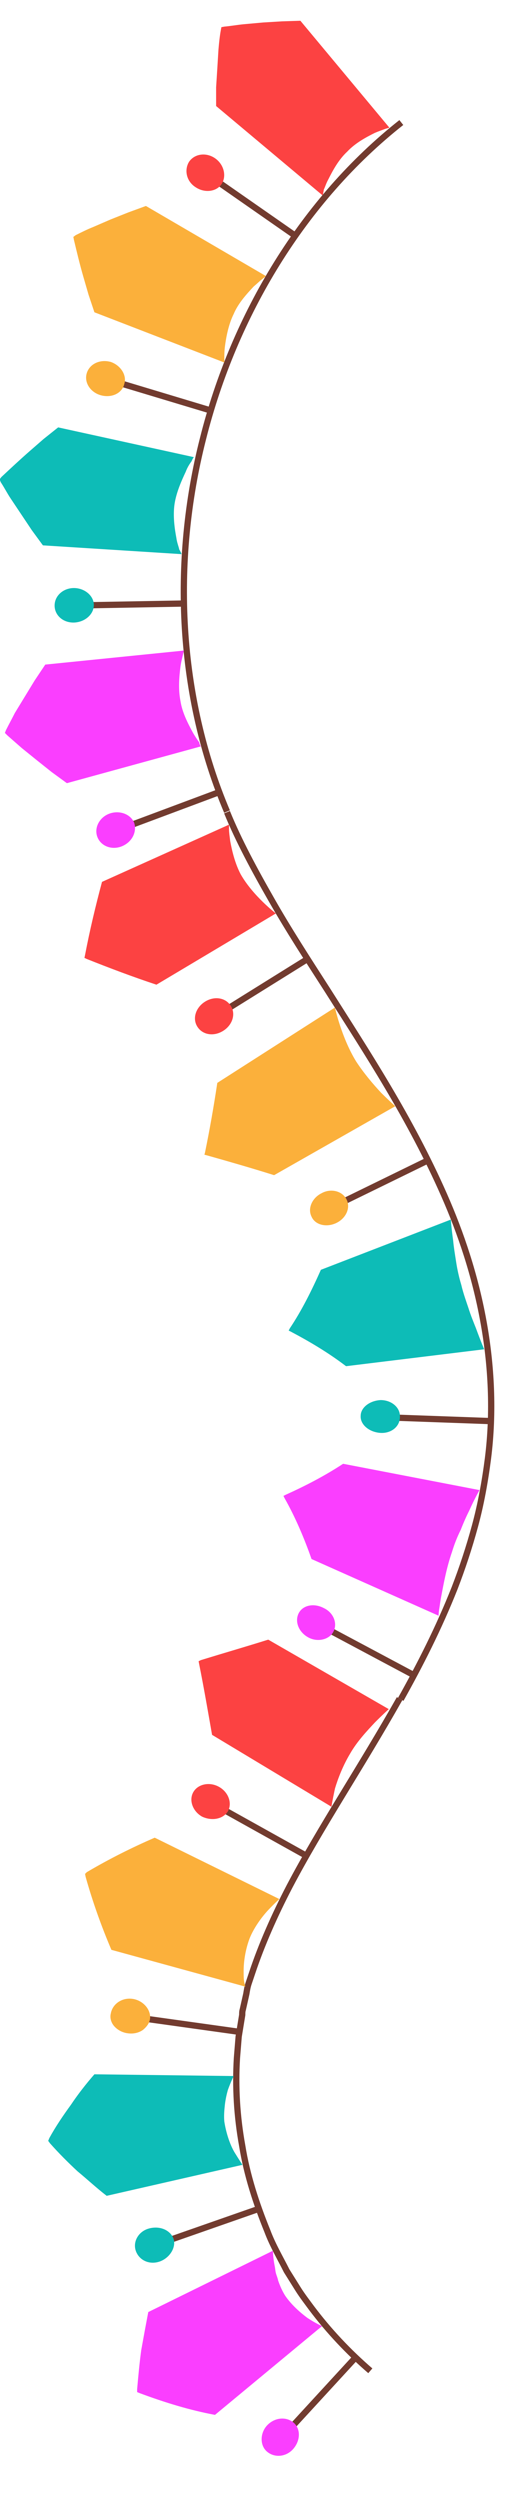 <svg xmlns="http://www.w3.org/2000/svg" xmlns:xlink="http://www.w3.org/1999/xlink" width="47" zoomAndPan="magnify" viewBox="0 0 35.25 173.25" height="231" preserveAspectRatio="xMidYMid meet" version="1.0"><defs><g/><clipPath id="f591a45440"><path d="M 14 1.438 L 28 1.438 L 28 14 L 14 14 Z M 14 1.438 " clip-rule="nonzero"/></clipPath><clipPath id="a366ad7176"><path d="M 9 50 L 34.469 50 L 34.469 124 L 9 124 Z M 9 50 " clip-rule="nonzero"/></clipPath><clipPath id="c6ce04f4b5"><path d="M 17 74 L 34.469 74 L 34.469 90 L 17 90 Z M 17 74 " clip-rule="nonzero"/></clipPath><clipPath id="b425255d59"><path d="M 21 92 L 34.469 92 L 34.469 105 L 21 105 Z M 21 92 " clip-rule="nonzero"/></clipPath><clipPath id="94e58b1e9f"><path d="M 16 106 L 34.469 106 L 34.469 123 L 16 123 Z M 16 106 " clip-rule="nonzero"/></clipPath><clipPath id="79a92b5a4d"><path d="M 10 111 L 34 111 L 34 170.344 L 10 170.344 Z M 10 111 " clip-rule="nonzero"/></clipPath><clipPath id="8434d239ed"><path d="M 13 157 L 31 157 L 31 170.344 L 13 170.344 Z M 13 157 " clip-rule="nonzero"/></clipPath><clipPath id="fa2ccbcc6c"><path d="M 18 167 L 21 167 L 21 170.344 L 18 170.344 Z M 18 167 " clip-rule="nonzero"/></clipPath></defs><g fill="#fc4242" fill-opacity="1"><g transform="translate(18.838, 117.455)"><g><path d="M -0.062 1.547 C -0.062 1.328 0 1.156 0.125 1.031 C 0.25 0.906 0.41 0.844 0.609 0.844 C 0.805 0.844 0.969 0.906 1.094 1.031 C 1.227 1.156 1.297 1.328 1.297 1.547 C 1.297 1.766 1.234 1.938 1.109 2.062 C 0.984 2.188 0.82 2.25 0.625 2.25 C 0.426 2.25 0.258 2.188 0.125 2.062 C 0 1.938 -0.062 1.766 -0.062 1.547 Z M -0.062 1.547 "/></g></g></g><g clip-path="url(#f591a45440)"><path fill="#fc4242" d="M 22.387 13.543 L 14.996 7.348 L 14.996 6.055 L 15.078 4.758 L 15.16 3.422 C 15.199 2.977 15.242 2.531 15.324 2.086 L 15.363 1.883 L 15.566 1.844 C 16.012 1.805 16.461 1.723 16.906 1.68 L 18.246 1.559 L 19.547 1.48 L 20.844 1.438 L 27.02 8.848 C 27.02 8.848 26.895 8.887 26.734 8.93 C 26.531 9.008 26.285 9.09 26.004 9.211 C 25.434 9.496 24.664 9.898 24.094 10.508 C 23.484 11.074 23.078 11.844 22.793 12.41 C 22.633 12.695 22.551 12.977 22.469 13.141 C 22.43 13.422 22.387 13.543 22.387 13.543 Z M 22.387 13.543 " fill-opacity="1" fill-rule="nonzero"/></g><path stroke-linecap="butt" transform="matrix(0, 0.405, -0.406, 0, 124.6, -13.582)" fill="none" stroke-linejoin="miter" d="M 54.503 238.305 C 67.702 255.004 87.405 266.903 108.602 272.203 C 129.8 277.599 152.802 276.397 172.398 268.096 " stroke="#723b2f" stroke-width="1.07" stroke-opacity="1" stroke-miterlimit="10"/><path stroke-linecap="butt" transform="matrix(0, 0.405, -0.406, 0, 124.6, -13.582)" fill="none" stroke-linejoin="miter" d="M 73.897 256.398 L 64.403 270 " stroke="#723b2f" stroke-width="1.07" stroke-opacity="1" stroke-miterlimit="10"/><path fill="#fc4242" d="M 13.578 12.977 C 12.926 12.57 12.766 11.762 13.129 11.195 C 13.535 10.629 14.348 10.547 14.957 10.992 C 15.566 11.438 15.73 12.25 15.363 12.773 C 14.996 13.301 14.184 13.383 13.578 12.977 Z M 13.578 12.977 " fill-opacity="1" fill-rule="nonzero"/><path fill="#fbb03b" d="M 15.566 25.121 L 6.551 21.641 L 6.145 20.426 L 5.781 19.172 C 5.535 18.32 5.332 17.473 5.129 16.621 L 5.09 16.418 L 5.25 16.297 C 5.656 16.094 6.062 15.891 6.469 15.73 L 7.688 15.203 L 8.906 14.719 L 10.125 14.273 L 18.449 19.129 C 18.449 19.129 18.367 19.211 18.207 19.332 C 18.043 19.453 17.84 19.656 17.598 19.859 C 17.148 20.344 16.539 20.992 16.215 21.762 C 15.852 22.492 15.688 23.383 15.605 24.031 C 15.566 24.352 15.566 24.637 15.566 24.84 C 15.566 25 15.566 25.121 15.566 25.121 Z M 15.566 25.121 " fill-opacity="1" fill-rule="nonzero"/><path stroke-linecap="butt" transform="matrix(0, 0.405, -0.406, 0, 124.6, -13.582)" fill="none" stroke-linejoin="miter" d="M 103.797 270.799 L 99.002 286.699 " stroke="#723b2f" stroke-width="1.07" stroke-opacity="1" stroke-miterlimit="10"/><path fill="#fbb03b" d="M 6.996 27.391 C 6.266 27.188 5.82 26.5 6.023 25.852 C 6.227 25.203 6.957 24.879 7.688 25.082 C 8.379 25.324 8.824 26.012 8.621 26.621 C 8.461 27.27 7.73 27.594 6.996 27.391 Z M 6.996 27.391 " fill-opacity="1" fill-rule="nonzero"/><path fill="#0dbcb7" d="M 12.602 38.402 L 2.977 37.793 L 2.207 36.742 L 0.746 34.555 C 0.5 34.191 0.297 33.785 0.055 33.422 L -0.027 33.219 L 0.094 33.059 C 0.746 32.449 1.395 31.844 2.043 31.277 L 3.02 30.426 L 4.035 29.617 L 13.453 31.68 C 13.453 31.68 13.375 31.762 13.293 31.965 C 13.172 32.125 13.008 32.371 12.887 32.695 C 12.602 33.301 12.238 34.109 12.113 34.922 C 11.992 35.73 12.113 36.621 12.238 37.27 C 12.277 37.594 12.398 37.875 12.438 38.078 C 12.562 38.281 12.602 38.402 12.602 38.402 Z M 12.602 38.402 " fill-opacity="1" fill-rule="nonzero"/><path stroke-linecap="butt" transform="matrix(0, 0.405, -0.406, 0, 124.6, -13.582)" fill="none" stroke-linejoin="miter" d="M 136.805 275.502 L 137.104 292.096 " stroke="#723b2f" stroke-width="1.07" stroke-opacity="1" stroke-miterlimit="10"/><path fill="#0dbcb7" d="M 5.172 43.141 C 4.398 43.18 3.789 42.652 3.789 41.965 C 3.789 41.277 4.398 40.75 5.129 40.75 C 5.859 40.75 6.512 41.277 6.512 41.926 C 6.512 42.57 5.902 43.098 5.172 43.141 Z M 5.172 43.141 " fill-opacity="1" fill-rule="nonzero"/><path fill="#fa3eff" d="M 13.941 51.723 L 4.641 54.273 L 3.586 53.504 L 2.57 52.695 L 1.516 51.844 C 1.191 51.559 0.867 51.277 0.5 50.953 L 0.34 50.789 L 0.418 50.59 C 0.621 50.184 0.824 49.82 1.027 49.414 L 2.41 47.148 L 3.141 46.055 L 12.766 45.082 C 12.766 45.082 12.723 45.203 12.684 45.406 C 12.641 45.609 12.562 45.891 12.52 46.215 C 12.438 46.863 12.359 47.754 12.52 48.562 C 12.641 49.375 13.047 50.145 13.375 50.75 C 13.535 51.035 13.699 51.277 13.82 51.438 C 13.859 51.641 13.941 51.723 13.941 51.723 Z M 13.941 51.723 " fill-opacity="1" fill-rule="nonzero"/><path stroke-linecap="butt" transform="matrix(0, 0.405, -0.406, 0, 124.6, -13.582)" fill="none" stroke-linejoin="miter" d="M 169.098 269.5 L 174.897 284.997 " stroke="#723b2f" stroke-width="1.07" stroke-opacity="1" stroke-miterlimit="10"/><path fill="#fa3eff" d="M 8.461 58.645 C 7.77 58.93 6.996 58.645 6.754 57.996 C 6.512 57.348 6.918 56.621 7.605 56.379 C 8.297 56.133 9.07 56.418 9.312 57.023 C 9.516 57.672 9.148 58.363 8.461 58.645 Z M 8.461 58.645 " fill-opacity="1" fill-rule="nonzero"/><path fill="#fc4242" d="M 19.141 63.301 L 10.855 68.238 C 9.273 67.715 7.648 67.105 6.023 66.457 L 5.859 66.379 L 5.902 66.176 C 6.227 64.477 6.633 62.773 7.078 61.113 L 15.891 57.148 C 15.891 57.148 15.891 57.27 15.891 57.473 C 15.891 57.672 15.934 57.957 15.973 58.281 C 16.094 58.93 16.297 59.82 16.703 60.59 C 17.555 62.086 19.141 63.301 19.141 63.301 Z M 19.141 63.301 " fill-opacity="1" fill-rule="nonzero"/><g clip-path="url(#a366ad7176)"><path stroke-linecap="butt" transform="matrix(0, 0.405, -0.406, 0, 124.6, -13.582)" fill="none" stroke-linejoin="miter" d="M 172.504 268.096 C 177.396 266.104 182.403 263.401 187.498 260.496 C 192.602 257.601 197.696 254.301 203.003 250.896 C 213.597 244.201 224.799 236.804 237.998 231.003 C 244.597 228.098 251.795 225.703 259.504 224.299 C 267.098 222.904 275.202 222.5 283.105 223.5 C 287.003 224.001 290.901 224.703 294.596 225.703 C 298.301 226.704 301.9 227.896 305.296 229.205 C 312.098 231.898 318.399 235.101 324.304 238.401 " stroke="#723b2f" stroke-width="1.07" stroke-opacity="1" stroke-miterlimit="10"/></g><path stroke-linecap="butt" transform="matrix(0, 0.405, -0.406, 0, 124.6, -13.582)" fill="none" stroke-linejoin="miter" d="M 197.6 254.301 L 206.399 268.403 " stroke="#723b2f" stroke-width="1.07" stroke-opacity="1" stroke-miterlimit="10"/><path fill="#fc4242" d="M 15.484 71.438 C 14.836 71.844 14.062 71.723 13.699 71.156 C 13.332 70.59 13.578 69.82 14.227 69.414 C 14.875 69.008 15.648 69.129 16.012 69.699 C 16.379 70.266 16.133 71.035 15.484 71.438 Z M 15.484 71.438 " fill-opacity="1" fill-rule="nonzero"/><path fill="#fbb03b" d="M 27.426 76.66 L 19.02 81.438 C 17.477 80.953 15.934 80.508 14.348 80.062 L 14.184 80.02 L 14.227 79.859 C 14.551 78.281 14.836 76.66 15.078 75.043 L 23.242 69.82 C 23.242 69.82 23.688 71.883 24.703 73.543 C 25.23 74.352 25.879 75.121 26.449 75.73 C 27.02 76.297 27.426 76.66 27.426 76.66 Z M 27.426 76.66 " fill-opacity="1" fill-rule="nonzero"/><g clip-path="url(#c6ce04f4b5)"><path stroke-linecap="butt" transform="matrix(0, 0.405, -0.406, 0, 124.6, -13.582)" fill="none" stroke-linejoin="miter" d="M 232.103 233.803 L 239.397 248.703 " stroke="#723b2f" stroke-width="1.07" stroke-opacity="1" stroke-miterlimit="10"/></g><path fill="#fbb03b" d="M 23.324 84.758 C 22.633 85.082 21.859 84.879 21.617 84.312 C 21.332 83.746 21.656 83.016 22.309 82.691 C 22.957 82.328 23.77 82.531 24.055 83.137 C 24.336 83.707 24.012 84.434 23.324 84.758 Z M 23.324 84.758 " fill-opacity="1" fill-rule="nonzero"/><path fill="#0dbcb7" d="M 33.598 93.504 L 24.012 94.676 C 22.793 93.746 21.496 92.977 20.195 92.289 L 20.031 92.207 L 20.113 92.047 C 20.926 90.832 21.617 89.453 22.266 87.996 L 31.281 84.516 C 31.281 84.516 31.324 85.121 31.445 85.973 C 31.484 86.418 31.566 86.902 31.648 87.43 C 31.727 87.957 31.852 88.523 32.012 89.051 C 32.133 89.574 32.336 90.145 32.5 90.629 C 32.664 91.156 32.867 91.641 33.027 92.047 C 33.352 92.938 33.598 93.504 33.598 93.504 Z M 33.598 93.504 " fill-opacity="1" fill-rule="nonzero"/><g clip-path="url(#b425255d59)"><path stroke-linecap="butt" transform="matrix(0, 0.405, -0.406, 0, 124.6, -13.582)" fill="none" stroke-linejoin="miter" d="M 276.698 223 L 276.1 239.603 " stroke="#723b2f" stroke-width="1.07" stroke-opacity="1" stroke-miterlimit="10"/></g><path fill="#0dbcb7" d="M 26.328 99.293 C 25.555 99.211 24.988 98.684 25.027 98.117 C 25.027 97.551 25.637 97.066 26.41 97.023 C 27.18 97.023 27.789 97.551 27.75 98.199 C 27.75 98.887 27.098 99.375 26.328 99.293 Z M 26.328 99.293 " fill-opacity="1" fill-rule="nonzero"/><path fill="#fa3eff" d="M 30.43 111.965 L 21.617 108.039 C 21.09 106.539 20.48 105.121 19.75 103.828 L 19.668 103.664 L 19.832 103.582 C 21.172 102.977 22.512 102.289 23.809 101.438 L 33.273 103.262 C 33.273 103.262 32.945 103.828 32.582 104.637 C 32.379 105.043 32.176 105.488 31.973 106.012 C 31.727 106.5 31.523 107.023 31.363 107.551 C 30.996 108.605 30.793 109.695 30.633 110.547 C 30.551 110.953 30.512 111.316 30.469 111.559 C 30.43 111.844 30.43 111.965 30.43 111.965 Z M 30.43 111.965 " fill-opacity="1" fill-rule="nonzero"/><g clip-path="url(#94e58b1e9f)"><path stroke-linecap="butt" transform="matrix(0, 0.405, -0.406, 0, 124.6, -13.582)" fill="none" stroke-linejoin="miter" d="M 320.097 236.304 L 312.301 250.896 " stroke="#723b2f" stroke-width="1.07" stroke-opacity="1" stroke-miterlimit="10"/></g><path fill="#fa3eff" d="M 21.375 113.461 C 20.723 113.098 20.438 112.371 20.723 111.801 C 21.008 111.234 21.781 111.074 22.469 111.438 C 23.16 111.762 23.445 112.531 23.121 113.098 C 22.836 113.625 22.023 113.828 21.375 113.461 Z M 21.375 113.461 " fill-opacity="1" fill-rule="nonzero"/><path fill="#fc4242" d="M 22.996 125.203 L 14.715 120.223 C 14.43 118.605 14.145 116.945 13.82 115.324 L 13.781 115.121 L 13.941 115.043 C 15.527 114.555 17.07 114.109 18.613 113.625 L 26.977 118.441 C 26.977 118.441 26.57 118.805 26.004 119.375 C 25.477 119.941 24.785 120.668 24.297 121.52 C 23.809 122.328 23.445 123.262 23.242 123.949 C 23.078 124.719 22.996 125.203 22.996 125.203 Z M 22.996 125.203 " fill-opacity="1" fill-rule="nonzero"/><g clip-path="url(#79a92b5a4d)"><path stroke-linecap="butt" transform="matrix(0, 0.405, -0.406, 0, 124.6, -13.582)" fill="none" stroke-linejoin="miter" d="M 324.197 238.603 C 335.901 245.202 346.196 252.099 356.298 257.399 C 361.296 259.996 366.303 262.199 371.099 263.796 L 372.903 264.402 C 373.501 264.604 374.099 264.7 374.698 264.796 L 376.502 265.2 L 377.399 265.402 C 377.698 265.498 377.997 265.498 378.296 265.498 L 382.001 266.104 L 385.697 266.403 C 390.704 266.701 395.702 266.403 400.7 265.498 C 405.698 264.7 410.599 263.103 415.298 261.198 C 417.701 260.304 419.901 258.996 422.1 257.899 L 425.304 255.898 C 426.404 255.196 427.301 254.503 428.401 253.695 C 432.395 250.704 436.004 247.299 439.198 243.605 " stroke="#723b2f" stroke-width="1.07" stroke-opacity="1" stroke-miterlimit="10"/></g><path stroke-linecap="butt" transform="matrix(0, 0.405, -0.406, 0, 124.6, -13.582)" fill="none" stroke-linejoin="miter" d="M 351.097 254.503 L 343.002 269 " stroke="#723b2f" stroke-width="1.07" stroke-opacity="1" stroke-miterlimit="10"/><path fill="#fc4242" d="M 14.023 125.891 C 13.375 125.527 13.09 124.758 13.414 124.191 C 13.738 123.625 14.551 123.461 15.199 123.828 C 15.852 124.191 16.133 124.961 15.809 125.527 C 15.484 126.055 14.715 126.215 14.023 125.891 Z M 14.023 125.891 " fill-opacity="1" fill-rule="nonzero"/><path fill="#fbb03b" d="M 17.027 137.672 L 7.73 135.121 C 7.039 133.504 6.43 131.801 5.941 130.062 L 5.902 129.859 L 6.023 129.738 C 7.605 128.805 9.148 128.039 10.734 127.348 L 19.383 131.602 C 19.383 131.602 19.02 131.926 18.57 132.41 C 18.125 132.895 17.598 133.625 17.312 134.352 C 17.027 135.121 16.906 135.934 16.906 136.578 C 16.906 136.902 16.906 137.148 16.945 137.348 C 16.988 137.551 17.027 137.672 17.027 137.672 Z M 17.027 137.672 " fill-opacity="1" fill-rule="nonzero"/><path stroke-linecap="butt" transform="matrix(0, 0.405, -0.406, 0, 124.6, -13.582)" fill="none" stroke-linejoin="miter" d="M 381.201 265.999 L 378.904 282.399 " stroke="#723b2f" stroke-width="1.07" stroke-opacity="1" stroke-miterlimit="10"/><path fill="#fbb03b" d="M 8.906 140.91 C 8.539 140.871 8.215 140.711 7.973 140.465 C 7.73 140.223 7.605 139.859 7.688 139.535 C 7.809 138.848 8.5 138.402 9.23 138.523 C 9.961 138.645 10.488 139.293 10.41 139.898 C 10.367 140.223 10.164 140.465 9.922 140.668 C 9.637 140.871 9.273 140.953 8.906 140.91 Z M 8.906 140.91 " fill-opacity="1" fill-rule="nonzero"/><path fill="#0dbcb7" d="M 16.824 150.02 L 7.402 152.168 C 6.715 151.641 6.062 151.031 5.375 150.465 C 4.723 149.859 4.074 149.211 3.465 148.523 L 3.344 148.359 L 3.426 148.16 C 3.871 147.348 4.398 146.578 4.926 145.852 C 5.414 145.121 5.984 144.395 6.551 143.746 L 16.215 143.867 C 16.215 143.867 16.012 144.273 15.809 144.84 C 15.73 145.121 15.648 145.488 15.605 145.852 C 15.566 146.215 15.527 146.621 15.566 147.023 C 15.688 147.793 15.934 148.562 16.258 149.129 C 16.582 149.656 16.824 150.02 16.824 150.02 Z M 16.824 150.02 " fill-opacity="1" fill-rule="nonzero"/><path stroke-linecap="butt" transform="matrix(0, 0.405, -0.406, 0, 124.6, -13.582)" fill="none" stroke-linejoin="miter" d="M 411.497 262.699 L 416.996 278.398 " stroke="#723b2f" stroke-width="1.07" stroke-opacity="1" stroke-miterlimit="10"/><path fill="#0dbcb7" d="M 11.141 156.699 C 10.41 156.984 9.68 156.66 9.434 156.012 C 9.191 155.363 9.598 154.637 10.328 154.434 C 11.059 154.23 11.789 154.516 12.035 155.121 C 12.238 155.688 11.832 156.418 11.141 156.699 Z M 11.141 156.699 " fill-opacity="1" fill-rule="nonzero"/><path fill="#fa3eff" d="M 22.348 161.195 L 14.918 167.348 C 13.172 167.023 11.465 166.5 9.719 165.852 L 9.516 165.77 L 9.516 165.566 C 9.598 164.637 9.68 163.746 9.801 162.855 C 9.961 161.965 10.125 161.074 10.289 160.223 L 18.938 155.973 C 18.938 155.973 18.938 156.418 19.059 157.023 C 19.098 157.188 19.098 157.348 19.141 157.512 C 19.18 157.672 19.262 157.836 19.301 158.039 C 19.426 158.402 19.586 158.766 19.789 159.09 C 20.234 159.738 20.844 160.266 21.332 160.629 C 21.941 161.031 22.348 161.195 22.348 161.195 Z M 22.348 161.195 " fill-opacity="1" fill-rule="nonzero"/><g clip-path="url(#8434d239ed)"><path stroke-linecap="butt" transform="matrix(0, 0.405, -0.406, 0, 124.6, -13.582)" fill="none" stroke-linejoin="miter" d="M 436.998 246.202 L 449.203 257.399 " stroke="#723b2f" stroke-width="1.07" stroke-opacity="1" stroke-miterlimit="10"/></g><g clip-path="url(#fa2ccbcc6c)"><path fill="#fa3eff" d="M 20.359 169.695 C 19.871 170.266 19.059 170.344 18.531 169.898 C 18.004 169.453 18.043 168.562 18.57 168.039 C 19.098 167.512 19.871 167.469 20.359 167.875 C 20.887 168.32 20.844 169.129 20.359 169.695 Z M 20.359 169.695 " fill-opacity="1" fill-rule="nonzero"/></g></svg>